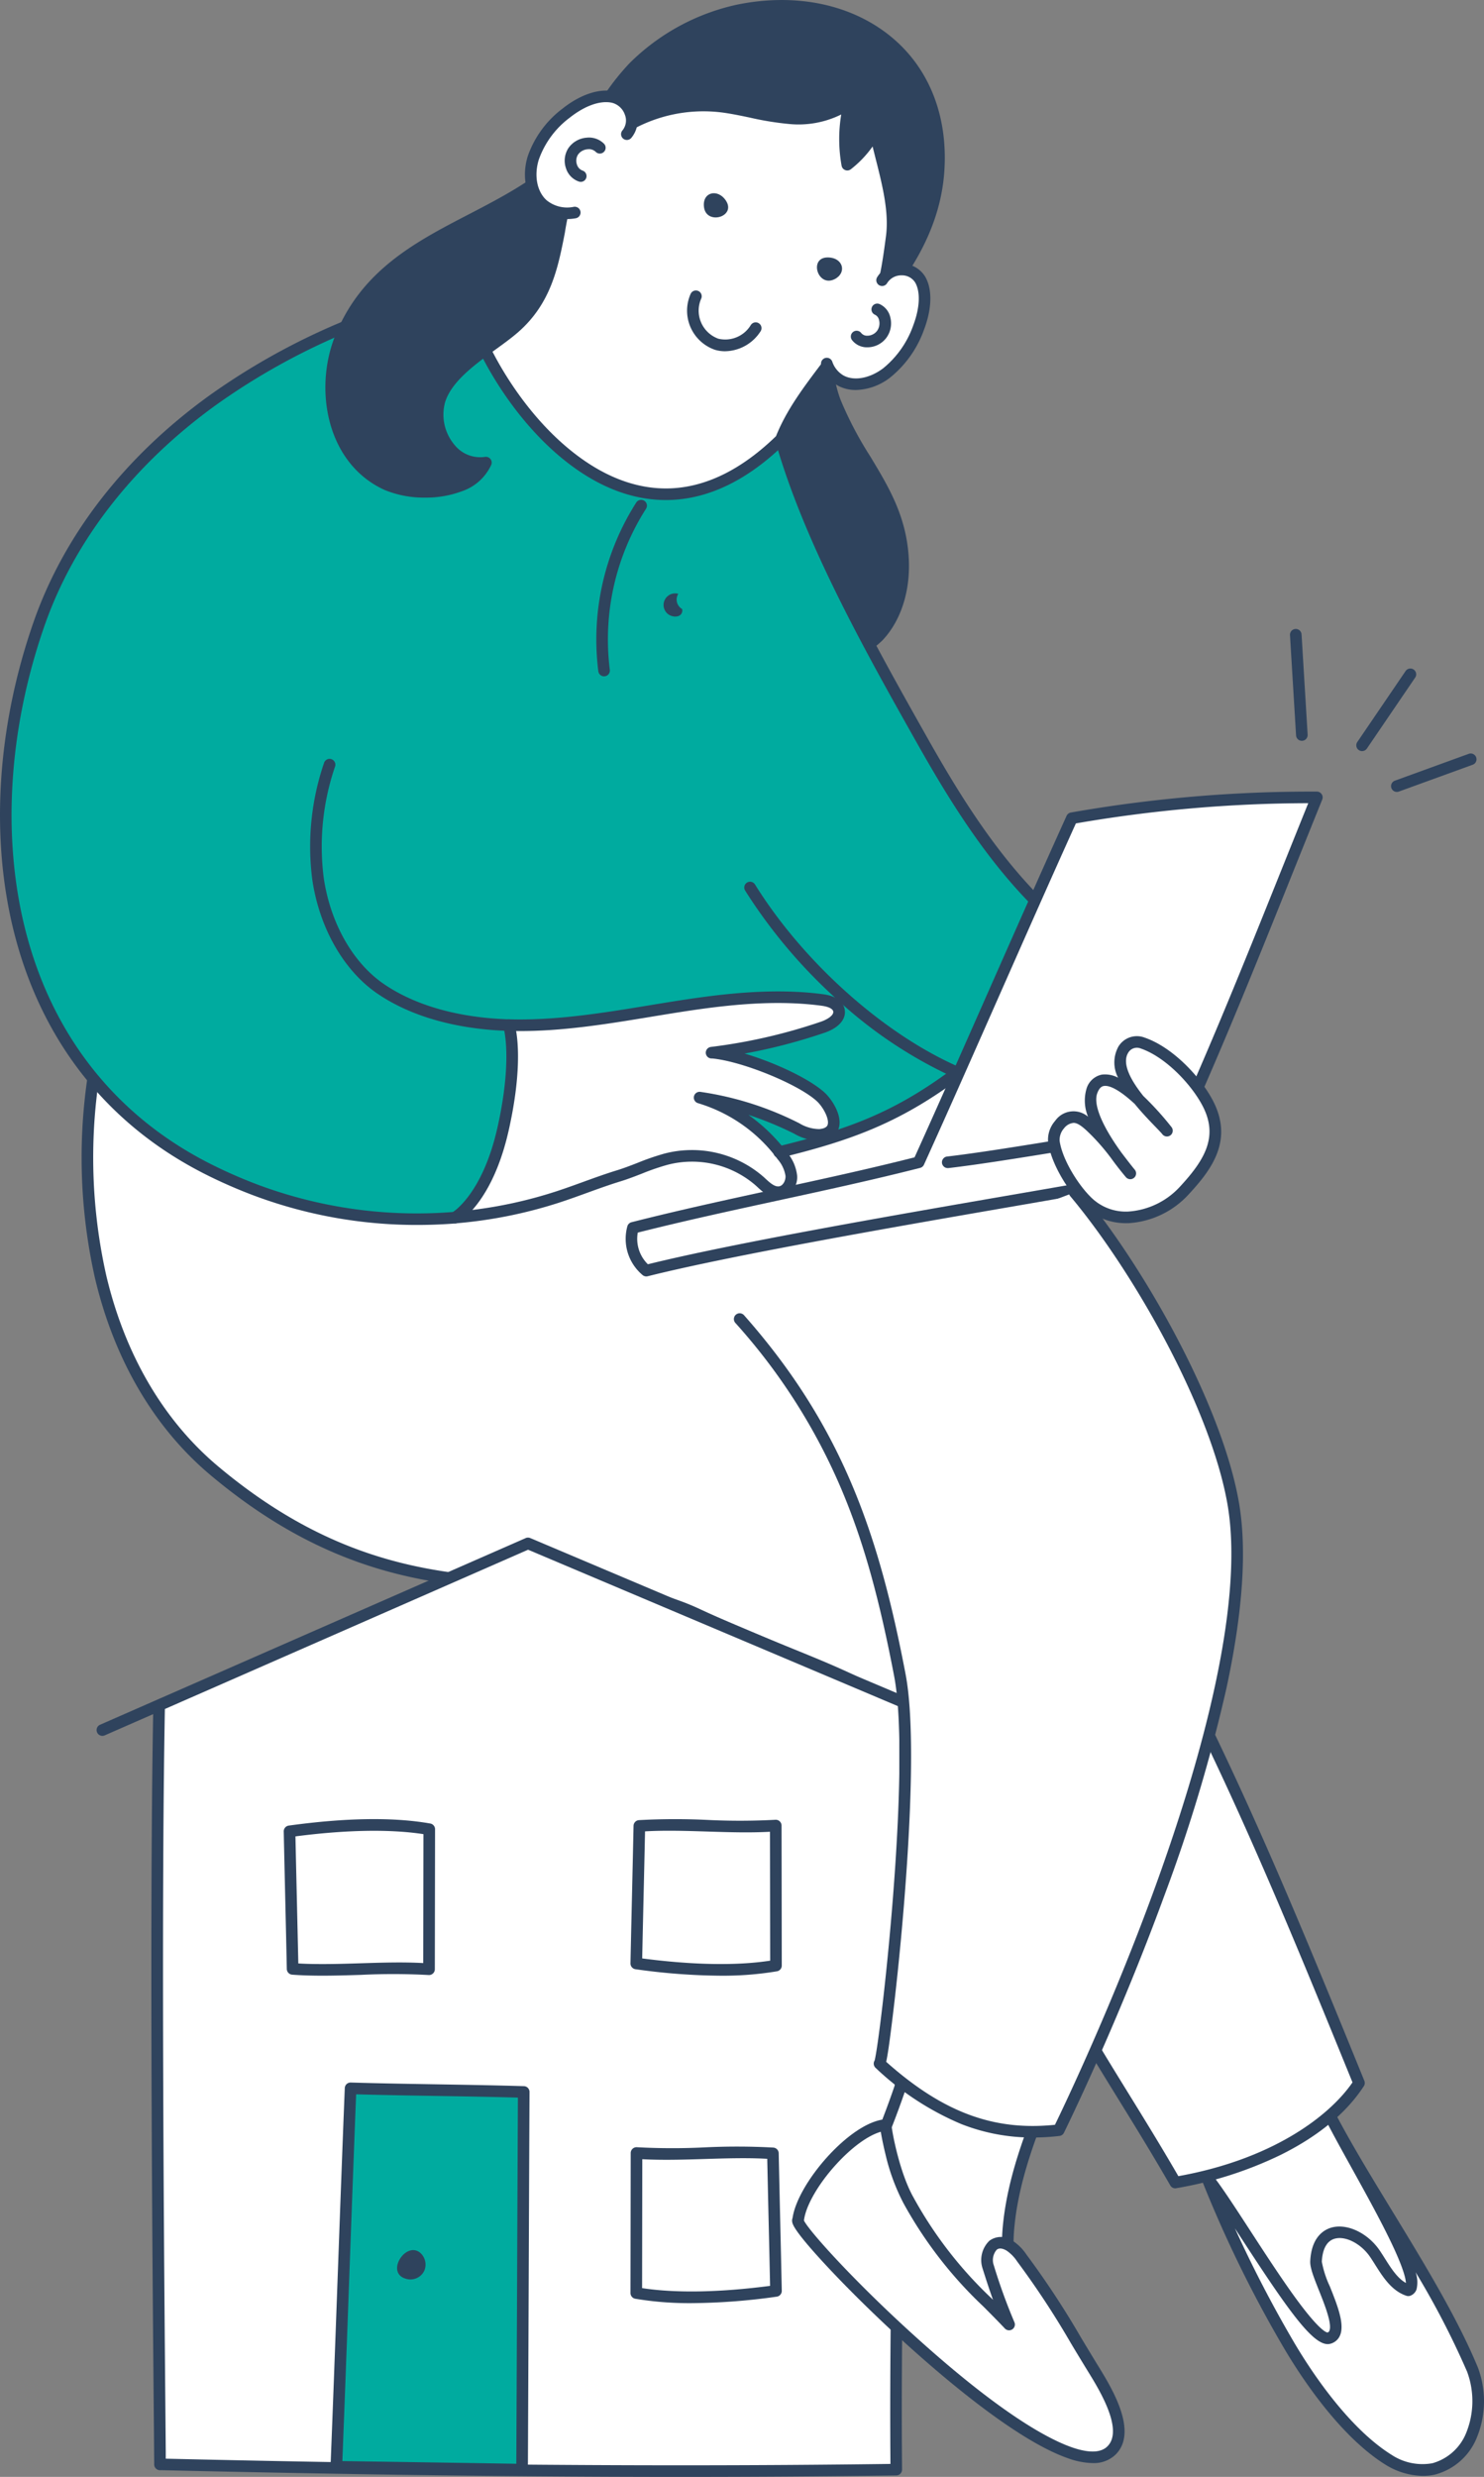 <svg xmlns="http://www.w3.org/2000/svg" id="Grupo_14674" data-name="Grupo 14674" width="238.78" height="398.458" viewBox="0 0 238.78 398.458"><rect x="0" y="0" width="238.78" height="398.458" fill="#808080" stroke="none"/><g id="Grupo_14662" data-name="Grupo 14662"><g id="Grupo_14637" data-name="Grupo 14637" transform="translate(13.127 166.856)"><path id="Trazado_18897" data-name="Trazado 18897" d="M1325.256,1599.721c-2.724-5.048-5.293-10.559-5.155-16.454s3.946-12.095,9.247-12.406c5.061-.3,9.074,4.5,11.96,9.11a113.678,113.678,0,0,1,11.075,23.281c1.2,3.5,2.259,7.276,1.567,10.951-1.7,9.031-9.873,6.937-14.922,3.218C1333.119,1613.071,1328.85,1606.382,1325.256,1599.721Z" transform="translate(-1139.303 -1405.3)" fill="#fff"></path><g id="Grupo_14635" data-name="Grupo 14635" transform="translate(180.164 172.891)"><path id="Trazado_18898" data-name="Trazado 18898" d="M1350.491,1661.28a10.014,10.014,0,0,0,7.369,1.54,9.141,9.141,0,0,0,6.038-5.292,14.569,14.569,0,0,0,.205-10.689c-5.37-12.987-16.187-28.04-22.746-40.511,4.161,8.235,15.548,26.576,12.423,27.761-2.526-.823-3.857-3.651-5.368-5.879-2.827-4.167-9.148-5.459-9.477,1.231-.122,2.479,5.51,11.4,2.05,12.349-3.167.866-15.224-20.479-19.579-25.821a195.978,195.978,0,0,0,13,26.649c3.738,6.424,9.556,14.4,15.781,18.468Q1350.336,1661.185,1350.491,1661.28Z" transform="translate(-1320.471 -1605.395)" fill="#fff"></path><path id="Trazado_18899" data-name="Trazado 18899" d="M1353.04,1660.881a11.762,11.762,0,0,1-6.106-1.873h0q-.165-.1-.327-.207c-7.494-4.893-13.74-14.763-16.077-18.78a197.058,197.058,0,0,1-13.06-26.775.933.933,0,0,1,1.591-.933c1.457,1.788,3.669,5.191,6.23,9.131,2.42,3.724,5.163,7.944,7.529,11.155,3.512,4.767,4.651,5.186,4.882,5.215a.429.429,0,0,0,.294-.234c.53-1.064-.779-4.339-1.646-6.507-.91-2.278-1.465-3.725-1.415-4.744.193-3.918,2.235-5.068,3.436-5.4,2.511-.7,5.839.885,7.746,3.695.288.425.572.874.846,1.308.978,1.548,1.985,3.142,3.364,3.911-.024-.677-.393-2.377-2.37-6.514-1.757-3.678-4.242-8.165-6.435-12.125-1.561-2.818-3.035-5.48-4.064-7.517a.933.933,0,0,1,1.659-.855c2.548,4.844,5.694,10,9.026,15.464,5.141,8.428,10.457,17.142,13.757,25.125a15.4,15.4,0,0,1-.214,11.425,9.993,9.993,0,0,1-6.681,5.822A8.715,8.715,0,0,1,1353.04,1660.881Zm-5.126-3.462a9.041,9.041,0,0,0,6.669,1.425,8.236,8.236,0,0,0,5.395-4.762,13.619,13.619,0,0,0,.2-9.954,133.526,133.526,0,0,0-8.29-16.01,4.861,4.861,0,0,1,.149,2.751,1.671,1.671,0,0,1-.99,1.025.934.934,0,0,1-.62.015c-2.379-.775-3.792-3.012-5.039-4.986-.278-.441-.541-.857-.813-1.257-1.451-2.14-3.955-3.432-5.7-2.945-1.588.445-2.005,2.257-2.076,3.7a16.145,16.145,0,0,0,1.284,3.96c1.222,3.058,2.485,6.219,1.583,8.031a2.3,2.3,0,0,1-1.5,1.212,1.579,1.579,0,0,1-.421.056c-2.536,0-6.525-5.692-14.016-17.218l-.914-1.405a199.582,199.582,0,0,0,9.33,18.027c2.271,3.9,8.325,13.481,15.485,18.156q.142.093.286.182Z" transform="translate(-1317.404 -1602.328)" fill="#2f435d"></path></g><path id="Trazado_18900" data-name="Trazado 18900" d="M551.116,865.218c-5.077,24.453-.672,52.745,18.456,68.8,31.923,26.8,56.222,13.089,77.647,23.063,27.061,12.6,39.348,11.042,50.39,41.992,7.04,19.731,16.142,31.3,26.595,49.457,10.651-1.805,23.66-6.953,29.555-16.005-17.249-42.32-32.437-79.174-59.932-115.679l14.18-27.6-19.013-19.331Z" transform="translate(-548.223 -864.284)" fill="#fff"></path><g id="Grupo_14636" data-name="Grupo 14636"><path id="Trazado_18901" data-name="Trazado 18901" d="M721.1,1046.4a.934.934,0,0,1-.809-.468c-2.883-5.008-5.653-9.5-8.332-13.838-7.087-11.485-13.207-21.4-18.333-35.771-8.714-24.423-18.2-28.271-35.41-35.256-4.271-1.733-9.111-3.7-14.495-6.2-7.819-3.64-16.188-4.068-25.049-4.52-15.251-.779-32.537-1.662-52.8-18.673-9.081-7.622-15.518-18.6-18.614-31.753a88.451,88.451,0,0,1-.156-37.953.933.933,0,1,1,1.827.38,86.573,86.573,0,0,0,.146,37.146c3,12.756,9.227,23.39,18,30.751,19.787,16.609,36.741,17.475,51.7,18.239,9.048.462,17.593.9,25.742,4.692,5.341,2.486,10.158,4.441,14.409,6.166,8.733,3.543,15.631,6.342,21.447,11.41,6.14,5.35,10.772,13.044,15.019,24.948,5.06,14.182,11.132,24.023,18.164,35.418,2.585,4.189,5.254,8.515,8.035,13.321,14.83-2.659,24.12-9.429,28.021-15.082-16.4-40.242-31.948-78.262-59.626-115.01a.933.933,0,0,1,1.491-1.123C719.4,950.3,735,988.578,751.517,1029.1a.933.933,0,0,1-.082.861c-2.815,4.323-7.311,8.04-13.361,11.047a62.169,62.169,0,0,1-16.82,5.369A.921.921,0,0,1,721.1,1046.4Z" transform="translate(-545.116 -861.217)" fill="#2f435d"></path></g></g><g id="Grupo_14638" data-name="Grupo 14638" transform="translate(120.933 43.334)"><path id="Trazado_18902" data-name="Trazado 18902" d="M1013.114,381.161c1.275,4.089,1.18,11.429,4.376,14.56,3.474,3.4,10.272,1.207,13.2-1.876,3.063-3.227,4.208-7.911,3.995-12.355-.5-10.4-7.285-16.1-10.864-25.231-2.444-6.238-1.5-14.5,1.022-20.526C1013.781,348.654,1008.052,364.923,1013.114,381.161Z" transform="translate(-1010.317 -334.8)" fill="#2f435d"></path><path id="Trazado_18903" data-name="Trazado 18903" d="M1019.082,395.306a7.408,7.408,0,0,1-5.328-1.985c-2.382-2.334-3.072-6.592-3.681-10.348a36.012,36.012,0,0,0-.933-4.6,42.3,42.3,0,0,1-.189-24.489,57.968,57.968,0,0,1,12.1-21.823.933.933,0,0,1,1.57.967c-2.756,6.582-3.154,14.364-1.014,19.825a58.445,58.445,0,0,0,4.69,8.917c3.039,5.031,5.908,9.784,6.236,16.609.249,5.18-1.3,9.934-4.25,13.042a13.718,13.718,0,0,1-9.01,3.884Zm.223-58.05a53.83,53.83,0,0,0-8.559,17.134,40.468,40.468,0,0,0,.175,23.426,37.191,37.191,0,0,1,.994,4.858c.562,3.472,1.2,7.409,3.144,9.313a5.749,5.749,0,0,0,4.177,1.451,11.88,11.88,0,0,0,7.69-3.3c2.6-2.741,3.965-6.994,3.74-11.668-.306-6.354-3.057-10.91-5.97-15.734a59.891,59.891,0,0,1-4.831-9.2C1017.818,348.306,1018.123,342.227,1019.3,337.257Z" transform="translate(-1007.234 -331.733)" fill="#2f435d"></path></g><path id="Trazado_18904" data-name="Trazado 18904" d="M662.528,448.752c-10.058-8.185-17.224-19.342-23.593-30.638-8.2-14.549-17.744-32.854-22.29-48.941,0,0-50.036-24.3-50.027-24.294.409.526-13.189,3.351-27.288,9.351-20.468,8.71-35.868,27.254-42.913,48.458-7.115,21.415-7.269,45.694,6.313,64.531,6.441,8.934,15.371,17.52,25.479,21.791A76.311,76.311,0,0,0,544.992,494a74.368,74.368,0,0,0,9.614,1.011c2.2.088,7.183.9,9.129-.194,0,0,42.635-23.926,53.156-10.365,0,0,22.85-7.412,27.994-13.491C649.466,465.548,662.528,448.752,662.528,448.752Z" transform="translate(-490.986 -298.479)" fill="#00ab9f"></path><g id="Grupo_14639" data-name="Grupo 14639" transform="translate(0 44.996)"><path id="Trazado_18905" data-name="Trazado 18905" d="M555.942,490.916a74.711,74.711,0,0,1-26.415-4.792c-2.432-.923-4.827-1.967-7.12-3.1q-.654-.324-1.3-.662c-15.276-7.959-25.649-21.275-30-38.506-3.855-15.274-2.756-32.97,3.1-49.828,4.88-14.057,14.679-26.7,28.338-36.556A108.764,108.764,0,0,1,544.175,345.5c1.86-.779,7.3-2.432,12.1-3.891,3.49-1.06,7.433-2.258,8.111-2.568.431-.348.836-.148,1.528.2l1.576.785,5.617,2.8c4.647,2.321,10.842,5.416,17.036,8.513,12.388,6.192,24.774,12.387,24.774,12.387a.934.934,0,0,1,.481.581c4.565,16.155,14.605,33.961,22.673,48.268,6.145,10.9,13.229,22.12,23.369,30.372a.933.933,0,0,1-1.178,1.448c-10.381-8.448-17.582-19.845-23.817-30.9-8.05-14.278-18.054-32.018-22.73-48.281-4.292-2.146-44.425-22.216-48.788-24.379-.863.344-2.883.976-8.109,2.564-4.759,1.446-10.154,3.085-11.927,3.827a106.888,106.888,0,0,0-21.263,11.766c-13.346,9.632-22.914,21.961-27.667,35.654-5.734,16.518-6.817,33.834-3.05,48.759,4.215,16.7,14.261,29.6,29.052,37.308q.631.329,1.268.644c2.239,1.109,4.579,2.128,6.954,3.03a73.114,73.114,0,0,0,31.6,4.438c1.175-.66,8.734-5.208,10.364-13.764,1.489-7.815-.479-13.264-1.911-15.374-8.266-.325-15.4-2.389-20.662-5.979-5.408-3.692-9.327-10.536-10.481-18.31a41.54,41.54,0,0,1,1.886-18.8.933.933,0,1,1,1.777.569,39.7,39.7,0,0,0-1.818,17.961c1.079,7.268,4.7,13.64,9.687,17.043,5.062,3.455,12.021,5.416,20.124,5.671a.933.933,0,0,1,.7.349c.192.239,4.673,5.98,2.532,17.224-1.934,10.151-11.109,14.96-11.5,15.16a.93.93,0,0,1-.349.1Q559.046,490.916,555.942,490.916Z" transform="translate(-488.844 -338.855)" fill="#2f435d"></path></g><g id="Grupo_14640" data-name="Grupo 14640" transform="translate(95.954 80.411)"><path id="Trazado_18906" data-name="Trazado 18906" d="M901.4,519.056a.933.933,0,0,1-.925-.815,40.973,40.973,0,0,1,6.106-27.154.933.933,0,1,1,1.564,1.018,39.079,39.079,0,0,0-5.819,25.9.933.933,0,0,1-.927,1.051Z" transform="translate(-900.157 -490.663)" fill="#2f435d"></path></g><g id="Grupo_14641" data-name="Grupo 14641" transform="translate(106.73 95.457)"><path id="Trazado_18907" data-name="Trazado 18907" d="M948.262,558.889a1.921,1.921,0,0,1-1.16-.4,1.863,1.863,0,0,1,1.655-3.257,1.754,1.754,0,0,0,.617,2.444.933.933,0,0,1-.647,1.15A1.725,1.725,0,0,1,948.262,558.889Z" transform="translate(-946.352 -555.161)" fill="#2f435d"></path></g><g id="Grupo_14648" data-name="Grupo 14648" transform="translate(100.664 101.18)"><g id="Grupo_14642" data-name="Grupo 14642" transform="translate(0 26.164)"><path id="Trazado_18908" data-name="Trazado 18908" d="M1009.144,756.42c9.058-19,17.583-41.063,25.487-60.57A222.484,222.484,0,0,0,995.21,699.2c-8.038,17.757-16.607,37.59-24.645,55.348-15.278,3.887-30.7,6.659-45.977,10.546a6.651,6.651,0,0,0,2.153,6.883C948.95,766.423,1004.467,757.86,1009.144,756.42Z" transform="translate(-923.409 -694.916)" fill="#fff"></path><path id="Trazado_18909" data-name="Trazado 18909" d="M923.678,769.845a.934.934,0,0,1-.586-.207,7.6,7.6,0,0,1-2.462-7.873.933.933,0,0,1,.665-.641c7.655-1.947,15.467-3.642,23.021-5.28,7.4-1.6,15.037-3.262,22.521-5.155,3.961-8.758,8.114-18.158,12.132-27.253,4.084-9.243,8.306-18.8,12.327-27.685a.934.934,0,0,1,.688-.534,223.124,223.124,0,0,1,39.587-3.366.933.933,0,0,1,.862,1.283c-1.477,3.645-2.943,7.3-4.5,11.166-6.7,16.706-13.636,33.981-21.014,49.455a.933.933,0,0,1-.568.49c-1.823.561-10.549,2.07-22.627,4.16-19.427,3.36-46.034,7.962-59.824,11.412A.925.925,0,0,1,923.678,769.845Zm-1.378-7.05a5.729,5.729,0,0,0,1.627,5.093c13.984-3.453,40.248-8,59.484-11.323,10.868-1.88,19.588-3.388,22.011-4,7.285-15.323,14.146-32.421,20.783-48.962,1.371-3.416,2.675-6.665,3.978-9.889a221.287,221.287,0,0,0-37.39,3.253c-3.957,8.749-8.1,18.137-12.117,27.221-4.083,9.241-8.3,18.8-12.324,27.678a.935.935,0,0,1-.62.52c-7.655,1.947-15.467,3.642-23.021,5.28C937.353,759.264,929.749,760.913,922.3,762.795Zm83.781-9.442h0Z" transform="translate(-920.346 -691.849)" fill="#2f435d"></path></g><g id="Grupo_14643" data-name="Grupo 14643" transform="translate(50.9 79.488)"><path id="Trazado_18910" data-name="Trazado 18910" d="M1139.463,927.668a.933.933,0,0,1-.107-1.86c4.732-.55,11.1-1.579,17.266-2.574,6.94-1.121,14.117-2.28,19.221-2.8a.933.933,0,0,1,.191,1.857c-5.05.519-12.2,1.674-19.114,2.79-6.182,1-12.574,2.031-17.348,2.586A.965.965,0,0,1,1139.463,927.668Z" transform="translate(-1138.531 -920.424)" fill="#2f435d"></path></g><g id="Grupo_14647" data-name="Grupo 14647" transform="translate(106.896)"><g id="Grupo_14644" data-name="Grupo 14644"><path id="Trazado_18911" data-name="Trazado 18911" d="M1380.473,597.691a.933.933,0,0,1-.931-.877l-.977-16.13a.933.933,0,0,1,1.863-.113l.978,16.13a.933.933,0,0,1-.875.988Z" transform="translate(-1378.563 -579.694)" fill="#2f435d"></path></g><g id="Grupo_14645" data-name="Grupo 14645" transform="translate(10.671 6.364)"><path id="Trazado_18912" data-name="Trazado 18912" d="M1425.239,620.26a.933.933,0,0,1-.771-1.458l7.769-11.42a.933.933,0,0,1,1.543,1.05l-7.769,11.42A.932.932,0,0,1,1425.239,620.26Z" transform="translate(-1424.306 -606.973)" fill="#2f435d"></path></g><g id="Grupo_14646" data-name="Grupo 14646" transform="translate(16.265 20.032)"><path id="Trazado_18913" data-name="Trazado 18913" d="M1449.22,671.75a.933.933,0,0,1-.319-1.81l11.884-4.318a.933.933,0,0,1,.637,1.754l-11.884,4.318A.928.928,0,0,1,1449.22,671.75Z" transform="translate(-1448.287 -665.565)" fill="#2f435d"></path></g></g></g><g id="Grupo_14649" data-name="Grupo 14649" transform="translate(72.283 159.484)"><path id="Trazado_18914" data-name="Trazado 18914" d="M802.693,869.059a72.767,72.767,0,0,0,16.438-3.284c3.324-1.078,6.564-2.408,9.905-3.434,2.575-.79,5-2,7.6-2.672a16.5,16.5,0,0,1,15.113,3.576c.936.865,2,1.925,3.255,1.71a2.486,2.486,0,0,0,1.794-2.647,6.055,6.055,0,0,0-1.418-3.146,25.724,25.724,0,0,0-13.332-9.4,50.724,50.724,0,0,1,15.617,4.959,7.154,7.154,0,0,0,3.727,1.035c4.057-.385,1.675-4.731.09-6.158-3.161-2.845-12.2-6.574-17.32-7.06h-.189a88.554,88.554,0,0,0,17.89-4.1c1.322-.452,2.918-1.425,2.584-2.781-.266-1.081-1.587-1.46-2.691-1.606-8.146-1.078-16.415-.027-24.528,1.275s-16.243,2.859-24.46,2.8q-.7-.006-1.412-.028s1.686,5.044-.931,16.7C807.855,866.245,802.693,869.059,802.693,869.059Z" transform="translate(-801.759 -832.672)" fill="#fff"></path><path id="Trazado_18915" data-name="Trazado 18915" d="M799.624,866.938a.933.933,0,0,1-.451-1.75c.083-.048,4.858-2.89,7.276-13.658,2.509-11.176.971-16.154.955-16.2a.936.936,0,0,1,.916-1.224c.46.014.927.023,1.39.027,7.03.045,14.151-1.117,21.033-2.25q1.637-.269,3.272-.534c7.537-1.208,16.29-2.4,24.8-1.278,1.994.264,3.164,1.041,3.475,2.308.391,1.592-.831,3.081-3.189,3.887a89.6,89.6,0,0,1-12.884,3.355c4.862,1.442,10.37,4.023,12.824,6.231,1.317,1.185,2.963,3.854,2.313,5.821-.261.791-.984,1.773-2.94,1.959a8.062,8.062,0,0,1-4.226-1.126,54.36,54.36,0,0,0-7.356-3.026,28.234,28.234,0,0,1,6.23,6.071,6.909,6.909,0,0,1,1.6,3.65,3.394,3.394,0,0,1-2.568,3.621c-1.649.283-2.9-.881-3.907-1.815l-.139-.129a15.614,15.614,0,0,0-14.244-3.358,37.549,37.549,0,0,0-4.145,1.43c-1.1.429-2.247.872-3.417,1.232-1.805.554-3.622,1.213-5.378,1.85-1.471.534-2.992,1.086-4.513,1.579a73.722,73.722,0,0,1-16.649,3.326C799.676,866.937,799.65,866.938,799.624,866.938Zm9.834-30.944c.369,2.186.753,7.293-1.189,15.945-1.547,6.893-4.028,10.781-5.857,12.842a71.579,71.579,0,0,0,13.362-2.947c1.49-.484,3-1.03,4.452-1.558,1.778-.645,3.617-1.312,5.467-1.88,1.106-.339,2.216-.77,3.289-1.187a39.591,39.591,0,0,1,4.351-1.5,17.522,17.522,0,0,1,15.981,3.794l.142.132c.779.723,1.582,1.472,2.323,1.344.652-.112,1.061-.971,1.02-1.673a5.284,5.284,0,0,0-1.234-2.642,24.738,24.738,0,0,0-12.824-9.056.933.933,0,0,1,.381-1.824,51.331,51.331,0,0,1,15.886,5.044,6.345,6.345,0,0,0,3.227.943c.765-.073,1.217-.3,1.344-.687.307-.929-.727-2.893-1.789-3.848-3.027-2.724-11.924-6.347-16.741-6.821h-.144a.933.933,0,0,1-.113-1.859,87.688,87.688,0,0,0,17.7-4.06c1.1-.375,2.129-1.071,1.98-1.675-.1-.428-.8-.757-1.907-.9-8.259-1.093-16.852.083-24.258,1.271q-1.632.262-3.265.533c-6.96,1.146-14.152,2.328-21.351,2.274Z" transform="translate(-798.692 -829.618)" fill="#2f435d"></path></g><g id="Grupo_14659" data-name="Grupo 14659" transform="translate(52.358)"><g id="Grupo_14650" data-name="Grupo 14650" transform="translate(22.029 0.1)"><path id="Trazado_18916" data-name="Trazado 18916" d="M811.909,196.043c-2.707,5.363,21.672,51.86,50.135,24.027,3.2-8.169,10.577-14.269,16.607-25.547,5.206-9.737,7.479-17.259,5.5-27.1-2.11-10.51-12.828-17.33-23.375-17-10.283.324-19.263,8.785-25.889,16.395C829.818,172.638,811.909,196.043,811.909,196.043Z" transform="translate(-810.772 -149.476)" fill="#fff"></path><path id="Trazado_18917" data-name="Trazado 18917" d="M840.464,226.75c-5.071,0-10.122-1.817-15.026-5.408-7.027-5.145-11.632-12.329-13.751-16.153-2.427-4.378-4.845-10.314-3.673-12.635a.937.937,0,0,1,.092-.147c.179-.234,17.985-23.5,23.017-29.274,6.1-7.008,15.5-16.366,26.563-16.715a25.677,25.677,0,0,1,15.416,4.6,21.26,21.26,0,0,1,8.9,13.146c2.1,10.452-.585,18.358-5.594,27.728a99.031,99.031,0,0,1-9.056,13.55c-3.157,4.162-5.885,7.757-7.5,11.9a.933.933,0,0,1-.217.327c-5.923,5.792-12.117,8.842-18.412,9.067Q840.843,226.75,840.464,226.75Zm-30.81-33.294c-.308.841.179,4.539,3.665,10.829,2.045,3.69,6.482,10.617,13.221,15.552,4.8,3.515,9.715,5.208,14.615,5.035,5.766-.206,11.5-3.032,17.032-8.4,1.72-4.3,4.486-7.944,7.681-12.156a97.509,97.509,0,0,0,8.9-13.3c6.494-12.146,6.885-19.137,5.411-26.481a19.406,19.406,0,0,0-8.143-11.983,23.8,23.8,0,0,0-14.288-4.266c-10.338.326-19.342,9.33-25.215,16.075C827.691,169.917,810.853,191.891,809.654,193.456Z" transform="translate(-807.71 -146.408)" fill="#2f435d"></path></g><g id="Grupo_14651" data-name="Grupo 14651"><path id="Trazado_18918" data-name="Trazado 18918" d="M806.242,194.189c-1.49,3.477-1.645,4.5-3.271,6.327,6.235-7.026,11.45-14.638,12.038-24.159,1.178-19.079-14.687-29.3-32.37-25.61a33.93,33.93,0,0,0-16.736,9.169c-4.386,4.337-6.428,10.4-10.85,14.6-11.824,11.234-29.651,12.278-36.295,28.94-3.285,8.239-1.3,19.574,7.484,23.572,4.377,2,13.724,1.73,15.921-3.56-5.315.8-8.879-5.194-7.476-9.918,1.5-5.041,8.391-8.552,12.079-11.789,8.136-7.141,5.892-16.893,10.194-25.875,1.236-2.581,3.973-3.965,6.208-5.494a24.765,24.765,0,0,1,17.469-4.124c3.448.5,6.815,1.527,10.291,1.79s7.231-.357,9.828-2.716a23.186,23.186,0,0,0-.441,10.2,16.389,16.389,0,0,0,4.479-5.369c1.086,5.29,3.4,11.526,2.672,17A55.26,55.26,0,0,1,806.242,194.189Z" transform="translate(-716.336 -149.062)" fill="#2f435d"></path><path id="Trazado_18919" data-name="Trazado 18919" d="M729.344,226.027a16.557,16.557,0,0,1-6.545-1.232c-9.326-4.243-11.4-16.16-7.964-24.767,4.226-10.6,12.989-15.148,21.464-19.546,5.221-2.71,10.621-5.512,15.055-9.725a35.34,35.34,0,0,0,5.373-7.2,39.25,39.25,0,0,1,5.463-7.386,35.076,35.076,0,0,1,17.2-9.419c9.719-2.03,18.967-.016,25.373,5.527,5.766,4.989,8.649,12.466,8.119,21.054-.636,10.305-6.547,18.268-12.252,24.7l-.019.022a.933.933,0,0,1-1.4-1.239h0l0,0,.008-.009a11.38,11.38,0,0,0,2.249-4.014c.238-.585.507-1.247.85-2.047l.858.367-.858-.367c.118-.276.466-1.471,1.136-6.6l.022-.167c.514-3.889-.583-8.22-1.643-12.409-.175-.692-.346-1.367-.507-2.029a17.348,17.348,0,0,1-3.5,3.664.933.933,0,0,1-1.49-.57,24.167,24.167,0,0,1-.058-8.241,15.468,15.468,0,0,1-8.48,1.521,48.074,48.074,0,0,1-6.208-1.017c-1.359-.285-2.765-.579-4.146-.779a23.7,23.7,0,0,0-16.809,3.971c-.408.279-.837.556-1.251.824-1.838,1.189-3.74,2.419-4.642,4.3a41.333,41.333,0,0,0-2.928,10.185c-1.089,5.583-2.215,11.357-7.492,15.989-1.042.915-2.3,1.83-3.64,2.8-3.358,2.436-7.163,5.2-8.16,8.553a7.545,7.545,0,0,0,1.556,6.832,5.286,5.286,0,0,0,4.887,1.9.933.933,0,0,1,1,1.281A8.014,8.014,0,0,1,735.257,225,16.352,16.352,0,0,1,729.344,226.027ZM786.7,147.843a33.882,33.882,0,0,0-6.926.733A33.191,33.191,0,0,0,763.5,157.5a37.826,37.826,0,0,0-5.192,7.047,37.3,37.3,0,0,1-5.671,7.567c-4.626,4.4-10.144,7.259-15.481,10.029-8.547,4.436-16.62,8.625-20.59,18.581-3.115,7.812-1.322,18.589,7,22.378a15.913,15.913,0,0,0,11,.163,7.1,7.1,0,0,0,2.856-1.91,7.323,7.323,0,0,1-4.756-2.56,9.35,9.35,0,0,1-1.937-8.588c1.177-3.965,5.255-6.923,8.853-9.533,1.3-.943,2.528-1.834,3.505-2.692,4.8-4.212,5.815-9.425,6.892-14.944a42.757,42.757,0,0,1,3.076-10.633c1.13-2.359,3.351-3.8,5.311-5.063.423-.274.823-.532,1.211-.8a25.562,25.562,0,0,1,18.13-4.278c1.44.208,2.874.509,4.261.8a46.613,46.613,0,0,0,5.966.983c2.208.167,6.331.067,9.13-2.476a.933.933,0,0,1,1.528.936,22.318,22.318,0,0,0-.659,8.13,15.506,15.506,0,0,0,2.969-3.975.933.933,0,0,1,1.742.243c.275,1.34.627,2.73,1,4.2,1.1,4.359,2.245,8.867,1.684,13.111l-.021.164c-.446,3.418-.759,5.157-.968,6.072,3.477-4.9,6.264-10.58,6.675-17.234.494-7.994-2.162-14.929-7.477-19.528A25.441,25.441,0,0,0,786.7,147.843Z" transform="translate(-713.28 -145.977)" fill="#2f435d"></path></g><g id="Grupo_14654" data-name="Grupo 14654" transform="translate(79.742 42.429)"><path id="Trazado_18920" data-name="Trazado 18920" d="M1064.989,334.142a6.639,6.639,0,0,1,.636-.664c1.593-1.426,4.388-1.368,5.538.595,1.192,2.034.763,5.088-.233,7.719a16.513,16.513,0,0,1-5.137,7.3c-2.3,1.742-5.183,2.388-7.321,1.285-2.865-1.478-3.9-6.39-2.68-9.185.775-1.781,4.315-9.112,5.313-7.442C1061.169,333.862,1064.564,334.64,1064.989,334.142Z" transform="translate(-1055.245 -331.411)" fill="#fff"></path><g id="Grupo_14652" data-name="Grupo 14652"><path id="Trazado_18921" data-name="Trazado 18921" d="M1060.708,348.163a6.027,6.027,0,0,1-2.779-.639,5.921,5.921,0,0,1-2.775-3.3.933.933,0,0,1,1.753-.639,4.067,4.067,0,0,0,1.877,2.278c1.712.884,4.2.412,6.33-1.2a15.514,15.514,0,0,0,4.827-6.891c1.07-2.827,1.182-5.412.3-6.917a2.5,2.5,0,0,0-2.145-1.137,2.684,2.684,0,0,0-2.372,1.279.933.933,0,1,1-1.583-.988,4.577,4.577,0,0,1,3.981-2.157,4.366,4.366,0,0,1,3.728,2.06c1.181,2.016,1.121,5.122-.165,8.521a17.387,17.387,0,0,1-5.448,7.719A9.362,9.362,0,0,1,1060.708,348.163Z" transform="translate(-1055.098 -327.854)" fill="#2f435d"></path></g><g id="Grupo_14653" data-name="Grupo 14653" transform="translate(4.8 6.409)"><path id="Trazado_18922" data-name="Trazado 18922" d="M1078.333,362.357h-.023a3.023,3.023,0,0,1-2.455-1.174.933.933,0,1,1,1.5-1.111,1.2,1.2,0,0,0,.967.419h.011a1.974,1.974,0,0,0,1.548-.761,2.076,2.076,0,0,0,.33-1.762,1.222,1.222,0,0,0-.646-.849.933.933,0,0,1,.719-1.722,3.06,3.06,0,0,1,1.729,2.086,3.925,3.925,0,0,1-.646,3.376A3.824,3.824,0,0,1,1078.333,362.357Z" transform="translate(-1075.672 -355.324)" fill="#2f435d"></path></g></g><g id="Grupo_14657" data-name="Grupo 14657" transform="translate(32.105 14.572)"><path id="Trazado_18923" data-name="Trazado 18923" d="M870.436,218.55a6.16,6.16,0,0,0,.417-.819,3.9,3.9,0,0,0-2.694-5.185c-2.47-.534-5.336.814-7.567,2.582a15.432,15.432,0,0,0-5.292,7.207c-.852,2.765-.4,5.751,1.507,7.486,2.555,2.325,7.818,1.825,10.128-.206,1.472-1.294,5.025-5.493,5.362-7.42C872.537,220.817,870.1,219.114,870.436,218.55Z" transform="translate(-853.957 -211.498)" fill="#fff"></path><g id="Grupo_14655" data-name="Grupo 14655"><path id="Trazado_18924" data-name="Trazado 18924" d="M857.674,229.11a6.744,6.744,0,0,1-4.553-1.654c-2.076-1.889-2.771-5.207-1.771-8.452a16.306,16.306,0,0,1,5.6-7.664c2.877-2.28,5.918-3.287,8.344-2.762a4.818,4.818,0,0,1,3.464,3.171,4.358,4.358,0,0,1-.739,4.3.933.933,0,0,1-1.437-1.191,2.518,2.518,0,0,0,.411-2.5A2.985,2.985,0,0,0,864.9,210.4c-1.878-.405-4.353.469-6.791,2.4a14.441,14.441,0,0,0-4.98,6.751c-.788,2.557-.3,5.117,1.244,6.522a5.224,5.224,0,0,0,4.378,1.071.933.933,0,1,1,.331,1.837A7.977,7.977,0,0,1,857.674,229.11Z" transform="translate(-850.899 -208.442)" fill="#2f435d"></path></g><g id="Grupo_14656" data-name="Grupo 14656" transform="translate(6.401 7.562)"><path id="Trazado_18925" data-name="Trazado 18925" d="M880.917,247.978a.929.929,0,0,1-.288-.046,3.309,3.309,0,0,1-2.083-2.127,3.719,3.719,0,0,1,.4-3.279,3.927,3.927,0,0,1,2.934-1.658,3.4,3.4,0,0,1,2.787.984.933.933,0,0,1-1.358,1.281,1.56,1.56,0,0,0-1.278-.4,2.076,2.076,0,0,0-1.539.841,1.846,1.846,0,0,0-.182,1.627,1.466,1.466,0,0,0,.893.959.933.933,0,0,1-.287,1.821Z" transform="translate(-878.338 -240.855)" fill="#2f435d"></path></g></g><path id="Trazado_18926" data-name="Trazado 18926" d="M1055.2,326.989l-.072.035c-2.708,1.3-4.142-3.566-1.025-3.52C1056.6,323.542,1057.15,325.992,1055.2,326.989Z" transform="translate(-973.244 -282.09)" fill="#2f435d"></path><path id="Trazado_18927" data-name="Trazado 18927" d="M977.8,280.358l.046.069c1.678,2.619-3.221,3.985-3.547.976C974.034,279,976.523,278.476,977.8,280.358Z" transform="translate(-913.389 -248.136)" fill="#2f435d"></path><g id="Grupo_14658" data-name="Grupo 14658" transform="translate(58.165 46.741)"><path id="Trazado_18928" data-name="Trazado 18928" d="M968.74,356.1a5.648,5.648,0,0,1-1.606-.228,6.659,6.659,0,0,1-3.915-9.019.933.933,0,1,1,1.669.834,4.8,4.8,0,0,0,2.776,6.395,4.808,4.808,0,0,0,5.223-2.188.933.933,0,0,1,1.586.984A6.91,6.91,0,0,1,968.74,356.1Z" transform="translate(-962.608 -346.337)" fill="#2f435d"></path></g></g><g id="Grupo_14660" data-name="Grupo 14660" transform="translate(119.765 141.856)"><path id="Trazado_18929" data-name="Trazado 18929" d="M1036.359,785.612a.928.928,0,0,1-.374-.079,71.642,71.642,0,0,1-18.721-12.447,83.747,83.747,0,0,1-14.9-17.609.933.933,0,1,1,1.584-.986c7.79,12.511,20.658,24.024,32.783,29.332a.933.933,0,0,1-.375,1.788Z" transform="translate(-1002.226 -754.052)" fill="#2f435d"></path></g><g id="Grupo_14661" data-name="Grupo 14661" transform="translate(124.441 172.251)"><path id="Trazado_18930" data-name="Trazado 18930" d="M1023.2,898.367a.933.933,0,0,1-.221-1.84c11.024-2.694,18.3-5.291,27.495-12.005a.933.933,0,1,1,1.1,1.507c-9.392,6.86-17.14,9.619-28.152,12.311A.945.945,0,0,1,1023.2,898.367Z" transform="translate(-1022.27 -884.342)" fill="#2f435d"></path></g></g><g id="Grupo_14668" data-name="Grupo 14668" transform="translate(15.543 247.354)"><path id="Trazado_18931" data-name="Trazado 18931" d="M598.4,1236.49c-.793,41.866-.014,123.166-.092,121.942,36.923.851,76.543,1.429,118.473.851-.358-39.849,1.744-83.515,1.386-123.363l-60.642-25.643Z" transform="translate(-588.108 -1209.344)" fill="#fff"></path><g id="Grupo_14663" data-name="Grupo 14663" transform="translate(0 0)"><path id="Trazado_18932" data-name="Trazado 18932" d="M649.444,1357.382c-31.672,0-60.487-.547-83.644-1.08a.818.818,0,0,1-.095.01.944.944,0,0,1-.967-.887.932.932,0,0,1,0-.148c0-.477-.022-3.337-.06-7.559-.2-21.749-.712-79.074-.108-113.04l-7.792,3.416a.933.933,0,1,1-.75-1.709l68.48-30.029a.934.934,0,0,1,.738-.005l60.642,25.643a.933.933,0,0,1,.57.851c.179,19.938-.265,41.173-.693,61.709s-.872,41.743-.693,61.654a.933.933,0,0,1-.92.941C672.309,1357.313,660.7,1357.382,649.444,1357.382Zm-82.84-2.928c31.065.712,72.159,1.437,116.6.843-.158-19.668.279-40.563.7-60.781.424-20.312.863-41.309.7-61.041l-59.707-25.248-58.439,25.626c-.628,33.824-.1,91.922.093,113.849.022,2.426.039,4.344.05,5.655C566.6,1353.789,566.6,1354.156,566.6,1354.453Z" transform="translate(-555.472 -1206.277)" fill="#2f435d"></path></g><g id="Grupo_14664" data-name="Grupo 14664" transform="translate(85.904 45.293)"><path id="Trazado_18933" data-name="Trazado 18933" d="M938.21,1425.614a101.294,101.294,0,0,1-13.7-1.042.933.933,0,0,1-.806-.944c.082-3.92.165-7.493.247-11.066s.165-7.144.247-11.062a.934.934,0,0,1,.863-.911,107.085,107.085,0,0,1,11.073-.03,105.705,105.705,0,0,0,10.877-.026.933.933,0,0,1,1,.929l.036,22.524a.933.933,0,0,1-.771.92A52.629,52.629,0,0,1,938.21,1425.614Zm-12.621-2.78c8.123,1.066,15.205,1.19,20.594.362l-.033-20.737c-3.266.179-6.721.071-10.073-.035s-6.809-.213-10.03-.03c-.076,3.588-.152,6.9-.229,10.211S925.665,1419.24,925.589,1422.835Z" transform="translate(-923.705 -1400.43)" fill="#2f435d"></path></g><g id="Grupo_14665" data-name="Grupo 14665" transform="translate(85.904 97.965)"><path id="Trazado_18934" data-name="Trazado 18934" d="M933.547,1651.4a52.652,52.652,0,0,1-9.07-.707.933.933,0,0,1-.771-.921l.036-22.524a.934.934,0,0,1,1-.929,106.016,106.016,0,0,0,10.875.026,107.223,107.223,0,0,1,11.074.03.933.933,0,0,1,.863.911c.083,3.918.165,7.49.247,11.062s.165,7.146.247,11.065a.934.934,0,0,1-.806.944A101.235,101.235,0,0,1,933.547,1651.4Zm-7.974-2.418c5.39.828,12.473.7,20.594-.362-.077-3.594-.153-6.912-.229-10.229s-.153-6.623-.229-10.21c-3.221-.184-6.679-.075-10.032.03s-6.807.212-10.071.034Z" transform="translate(-923.705 -1626.212)" fill="#2f435d"></path></g><g id="Grupo_14666" data-name="Grupo 14666" transform="translate(30.113 45.288)"><path id="Trazado_18935" data-name="Trazado 18935" d="M690.777,1425.592c-1.652,0-3.285-.042-4.865-.16a.933.933,0,0,1-.863-.911c-.082-3.918-.164-7.49-.247-11.062s-.165-7.146-.247-11.066a.933.933,0,0,1,.805-.944c9.182-1.266,16.843-1.379,22.769-.334a.933.933,0,0,1,.771.92l-.036,22.524a.934.934,0,0,1-1,.929,106.057,106.057,0,0,0-10.875-.026C694.933,1425.526,692.841,1425.592,690.777,1425.592Zm-3.88-1.966c3.22.183,6.678.075,10.031-.03s6.806-.213,10.072-.034l.033-20.737c-5.39-.828-12.473-.7-20.594.362.076,3.594.153,6.912.229,10.229S686.82,1420.039,686.9,1423.626Z" transform="translate(-684.555 -1400.407)" fill="#2f435d"></path></g><g id="Grupo_14667" data-name="Grupo 14667" transform="translate(37.64 87.666)"><path id="Trazado_18936" data-name="Trazado 18936" d="M720.818,1646.94c.819-20.555,1.472-40.323,2.291-60.878,9.008.27,18.852.314,27.86.583-.095,19.982-.167,40.773-.262,60.756Z" transform="translate(-719.885 -1585.129)" fill="#00ab9f"></path><path id="Trazado_18937" data-name="Trazado 18937" d="M747.64,1645.269h-.014l-29.889-.461a.934.934,0,0,1-.918-.97c.41-10.285.784-20.542,1.146-30.461s.735-20.146,1.145-30.417a.936.936,0,0,1,.96-.9c4.5.134,9.287.214,13.918.291s9.432.157,13.943.292a.933.933,0,0,1,.905.937c-.048,9.991-.089,20.185-.131,30.378s-.084,20.387-.131,30.379a.933.933,0,0,1-.933.929Zm-28.918-2.312,27.99.431c.045-9.689.086-19.562.127-29.434s.081-19.769.127-29.468c-4.231-.119-8.688-.193-13.008-.265s-8.781-.146-13.019-.265c-.395,9.958-.757,19.882-1.108,29.488S719.117,1632.989,718.721,1642.956Z" transform="translate(-716.818 -1582.063)" fill="#2f435d"></path></g><path id="Trazado_18938" data-name="Trazado 18938" d="M766.507,1698.1c-2.386-2.143-5.975,3.536-1.975,4.216a2.464,2.464,0,0,0,2.569-1.36A2.523,2.523,0,0,0,766.507,1698.1Z" transform="translate(-714.384 -1582.999)" fill="#2f435d"></path></g><g id="Grupo_14672" data-name="Grupo 14672" transform="translate(118.084 190.881)"><g id="Grupo_14669" data-name="Grupo 14669" transform="translate(17.083 132.609)"><path id="Trazado_18939" data-name="Trazado 18939" d="M1079,1553.472a44.464,44.464,0,0,1-4.885,9.156c-.561.778-7.216,12.931,8.5,22.2,3.236,1.908,7.177,2.427,10.83,2.906,4.789.627,6.929,1.421,6.007-4.054-.756-4.488-1.46-8.625-1.031-13.212.811-8.648,4.278-16.792,7.542-24.746a192.268,192.268,0,0,1-21.556-9.085A166.893,166.893,0,0,1,1079,1553.472Z" transform="translate(-1071.313 -1535.704)" fill="#fff"></path><path id="Trazado_18940" data-name="Trazado 18940" d="M1094.327,1586.043a22.335,22.335,0,0,1-2.915-.293c-.364-.051-.746-.1-1.147-.157-3.645-.477-7.776-1.018-11.182-3.027-5.934-3.5-9.473-7.8-10.519-12.792a15.289,15.289,0,0,1,1.734-10.758,43.144,43.144,0,0,0,4.778-8.964h0a144.512,144.512,0,0,0,4.8-14.737q.291-1.016.575-2a.933.933,0,0,1,1.31-.578,192.032,192.032,0,0,0,21.452,9.041.932.932,0,0,1,.554,1.234l-.408.992c-3.1,7.54-6.305,15.337-7.069,23.487-.416,4.435.275,8.537,1.006,12.88l.015.091c.42,2.494.245,3.922-.585,4.775A3.141,3.141,0,0,1,1094.327,1586.043Zm-12.389-51.144-.266.929a145.9,145.9,0,0,1-4.869,14.93h0a44.927,44.927,0,0,1-4.991,9.349,13.647,13.647,0,0,0-1.412,9.329c.946,4.435,4.187,8.312,9.631,11.523,3.078,1.815,6.839,2.307,10.477,2.784.407.053.8.108,1.164.16,1.769.248,3.3.463,3.72.029.239-.245.447-.993.081-3.163l-.015-.091c-.752-4.467-1.462-8.686-1.024-13.364.79-8.428,4.049-16.355,7.2-24.022l.035-.085A193.964,193.964,0,0,1,1081.938,1534.9Zm-6,15.506h0Z" transform="translate(-1068.248 -1532.637)" fill="#2f435d"></path></g><path id="Trazado_18941" data-name="Trazado 18941" d="M999.019,988.585c15.97,18.06,21.569,35.324,25.768,57.252,3.026,15.8-2.756,62.982-3.266,62.521,8.8,7.964,17.466,12.038,28.84,10.71,0,0,33.681-68.1,28.082-100.759-2.656-15.492-15.163-37.744-25.529-50.11Z" transform="translate(-998.086 -967.267)" fill="#fff"></path><g id="Grupo_14670" data-name="Grupo 14670" transform="translate(0)"><path id="Trazado_18942" data-name="Trazado 18942" d="M1043.144,1117.183a31.125,31.125,0,0,1-11.577-2.183,45.764,45.764,0,0,1-13.739-9.016.933.933,0,0,1-.163-1.19c.91-3.34,5.984-46.988,3.139-61.848-2.438-12.734-4.954-21.673-8.413-29.89a95.668,95.668,0,0,0-17.137-26.92.933.933,0,0,1,1.4-1.236c15.876,17.955,21.714,35.388,25.985,57.7,1.61,8.411.745,24.906-.265,37.263-.668,8.176-1.413,14.688-1.8,17.841-.519,4.263-.815,6.292-1.05,7.3,9.1,8.1,17.281,11.155,27.157,10.132,1.386-2.854,8.963-18.674,15.883-37.6,7-19.146,14.749-45.467,11.892-62.132-2.624-15.31-14.937-37.276-25.324-49.668a.933.933,0,1,1,1.43-1.2c10.546,12.582,23.056,34.93,25.733,50.552,1.3,7.568.613,17.62-2.034,29.877a255.93,255.93,0,0,1-9.951,33.228c-7.649,20.913-16.1,38.054-16.181,38.225a.934.934,0,0,1-.728.513A36.72,36.72,0,0,1,1043.144,1117.183Z" transform="translate(-995.02 -964.2)" fill="#2f435d"></path></g><g id="Grupo_14671" data-name="Grupo 14671" transform="translate(9.371 150.043)"><path id="Trazado_18943" data-name="Trazado 18943" d="M1039.232,1626.617c.616-5.369,9.007-14.86,14.1-15.249-.083.132,1.1,7.621,3.664,12.136,6.112,10.75,10.222,13.672,16.173,19.957a90.391,90.391,0,0,1-3.345-9.226c-.687-2.184.634-5.025,3.37-3.5a7.029,7.029,0,0,1,2.031,2.034c4.709,6.232,7.232,10.9,11.323,17.566,1.831,2.982,6.484,10.243,3.008,13.467C1080.719,1672,1037.579,1627.866,1039.232,1626.617Z" transform="translate(-1038.253 -1610.436)" fill="#fff"></path><path id="Trazado_18944" data-name="Trazado 18944" d="M1083.55,1662.683a12.287,12.287,0,0,1-3.954-.77c-8.488-2.937-20.87-13.615-27.5-19.718-4.242-3.908-8.39-8.019-11.68-11.575-5-5.409-5.159-6.385-5.217-6.753a1.171,1.171,0,0,1,.061-.612c.808-5.623,9.283-15.453,14.928-15.884a.933.933,0,0,1,1,.994c.065.957,1.266,7.6,3.544,11.612a65.673,65.673,0,0,0,12.534,16.194l.249.25c-.736-2.042-1.308-3.863-1.657-4.972a4.317,4.317,0,0,1,1.067-4.528,3.142,3.142,0,0,1,3.649-.063,7.8,7.8,0,0,1,2.321,2.286,138.87,138.87,0,0,1,8.762,13.329c.823,1.369,1.674,2.784,2.612,4.311l.182.3c2.14,3.473,6.593,10.7,2.665,14.344A5.049,5.049,0,0,1,1083.55,1662.683Zm-46.457-39.015c.751,1.556,7.51,9.186,17.3,18.1,15.62,14.216,23.557,17.829,26.9,18.717,2.113.562,3.645.418,4.558-.428,2.8-2.6-1.253-9.185-2.985-12l-.184-.3c-.942-1.534-1.8-2.953-2.621-4.326a137.446,137.446,0,0,0-8.651-13.166,6.3,6.3,0,0,0-1.743-1.782c-.671-.375-1.2-.415-1.56-.119a2.527,2.527,0,0,0-.464,2.52,90.662,90.662,0,0,0,3.309,9.13.933.933,0,0,1-1.531,1.018c-1.223-1.291-2.366-2.439-3.472-3.549a67.233,67.233,0,0,1-12.834-16.589,33.21,33.21,0,0,1-2.92-7.949c-.264-1.069-.5-2.195-.675-3.17-.024-.14-.046-.267-.066-.385-2.027.569-4.7,2.51-7.226,5.291-2.854,3.14-4.869,6.661-5.134,8.971Zm-.361.625,0,0Zm0,0h0Zm0,0h0Zm-.568-.74h0Zm14.885-14.75v0Zm0,0h0Zm0,0h0Z" transform="translate(-1035.188 -1607.369)" fill="#2f435d"></path></g></g><g id="Grupo_14673" data-name="Grupo 14673" transform="translate(168.615 166.696)"><path id="Trazado_18945" data-name="Trazado 18945" d="M1236.7,888.35c-4.007,4.339-11.065,6.334-15.672,1.888-2.292-2.212-4.893-6.423-5.374-9.631-.261-1.745,1.324-3.954,3.141-4,1.318-.03,2.628,1.363,3.484,2.19a79.091,79.091,0,0,1,5.666,6.866c-2.023-2.425-7.521-9.463-6.2-13.18,2.111-5.945,10.529,4.356,12.1,6.313-1.415-1.763-9.63-8.85-7.013-13.055a2.547,2.547,0,0,1,3.1-1.048c4.132,1.406,8.585,5.991,10.527,9.8C1243.314,880.089,1240.435,884.3,1236.7,888.35Z" transform="translate(-1214.69 -863.601)" fill="#fff"></path><path id="Trazado_18946" data-name="Trazado 18946" d="M1224.218,890.606a9.744,9.744,0,0,1-6.908-2.768c-2.371-2.289-5.132-6.716-5.649-10.164a4.594,4.594,0,0,1,1.128-3.536,3.593,3.593,0,0,1,5.288-.659,6.767,6.767,0,0,1-.282-4.374,3.25,3.25,0,0,1,2.509-2.4,4.465,4.465,0,0,1,2.61.5,5.3,5.3,0,0,1,.055-5.017,3.469,3.469,0,0,1,4.2-1.438c4.578,1.558,9.114,6.447,11.058,10.256,3.239,6.347-.319,11.025-3.909,14.911l-.686-.633.686.633a14.288,14.288,0,0,1-9.778,4.69C1224.431,890.6,1224.324,890.606,1224.218,890.606Zm-8.449-16.133h-.022a2.179,2.179,0,0,0-1.53.867,2.793,2.793,0,0,0-.71,2.057c.452,3.016,3,7.07,5.1,9.1a7.942,7.942,0,0,0,5.878,2.241,12.389,12.389,0,0,0,8.46-4.091h0c4.035-4.369,6.048-8.034,3.617-12.8-1.8-3.531-6.034-7.989-10-9.338a1.617,1.617,0,0,0-2.011.658c-1.117,1.794.509,4.584,2.427,6.985a48.446,48.446,0,0,1,4.522,4.991.933.933,0,1,1-1.456,1.168c-.216-.269-.664-.733-1.183-1.271-.942-.977-2.144-2.223-3.26-3.6-2.154-2.007-3.949-3.082-4.989-2.9-.168.028-.68.115-1.061,1.188-.738,2.077,1.3,5.963,3.949,9.595l.28.366c.586.768,1.193,1.562,1.813,2.313a.933.933,0,0,1-1.436,1.192c-.7-.836-1.5-1.838-2.289-2.932a34.181,34.181,0,0,0-3.309-3.861l-.211-.206C1217.647,875.508,1216.589,874.473,1215.769,874.473Z" transform="translate(-1211.622 -860.529)" fill="#2f435d"></path></g></svg>